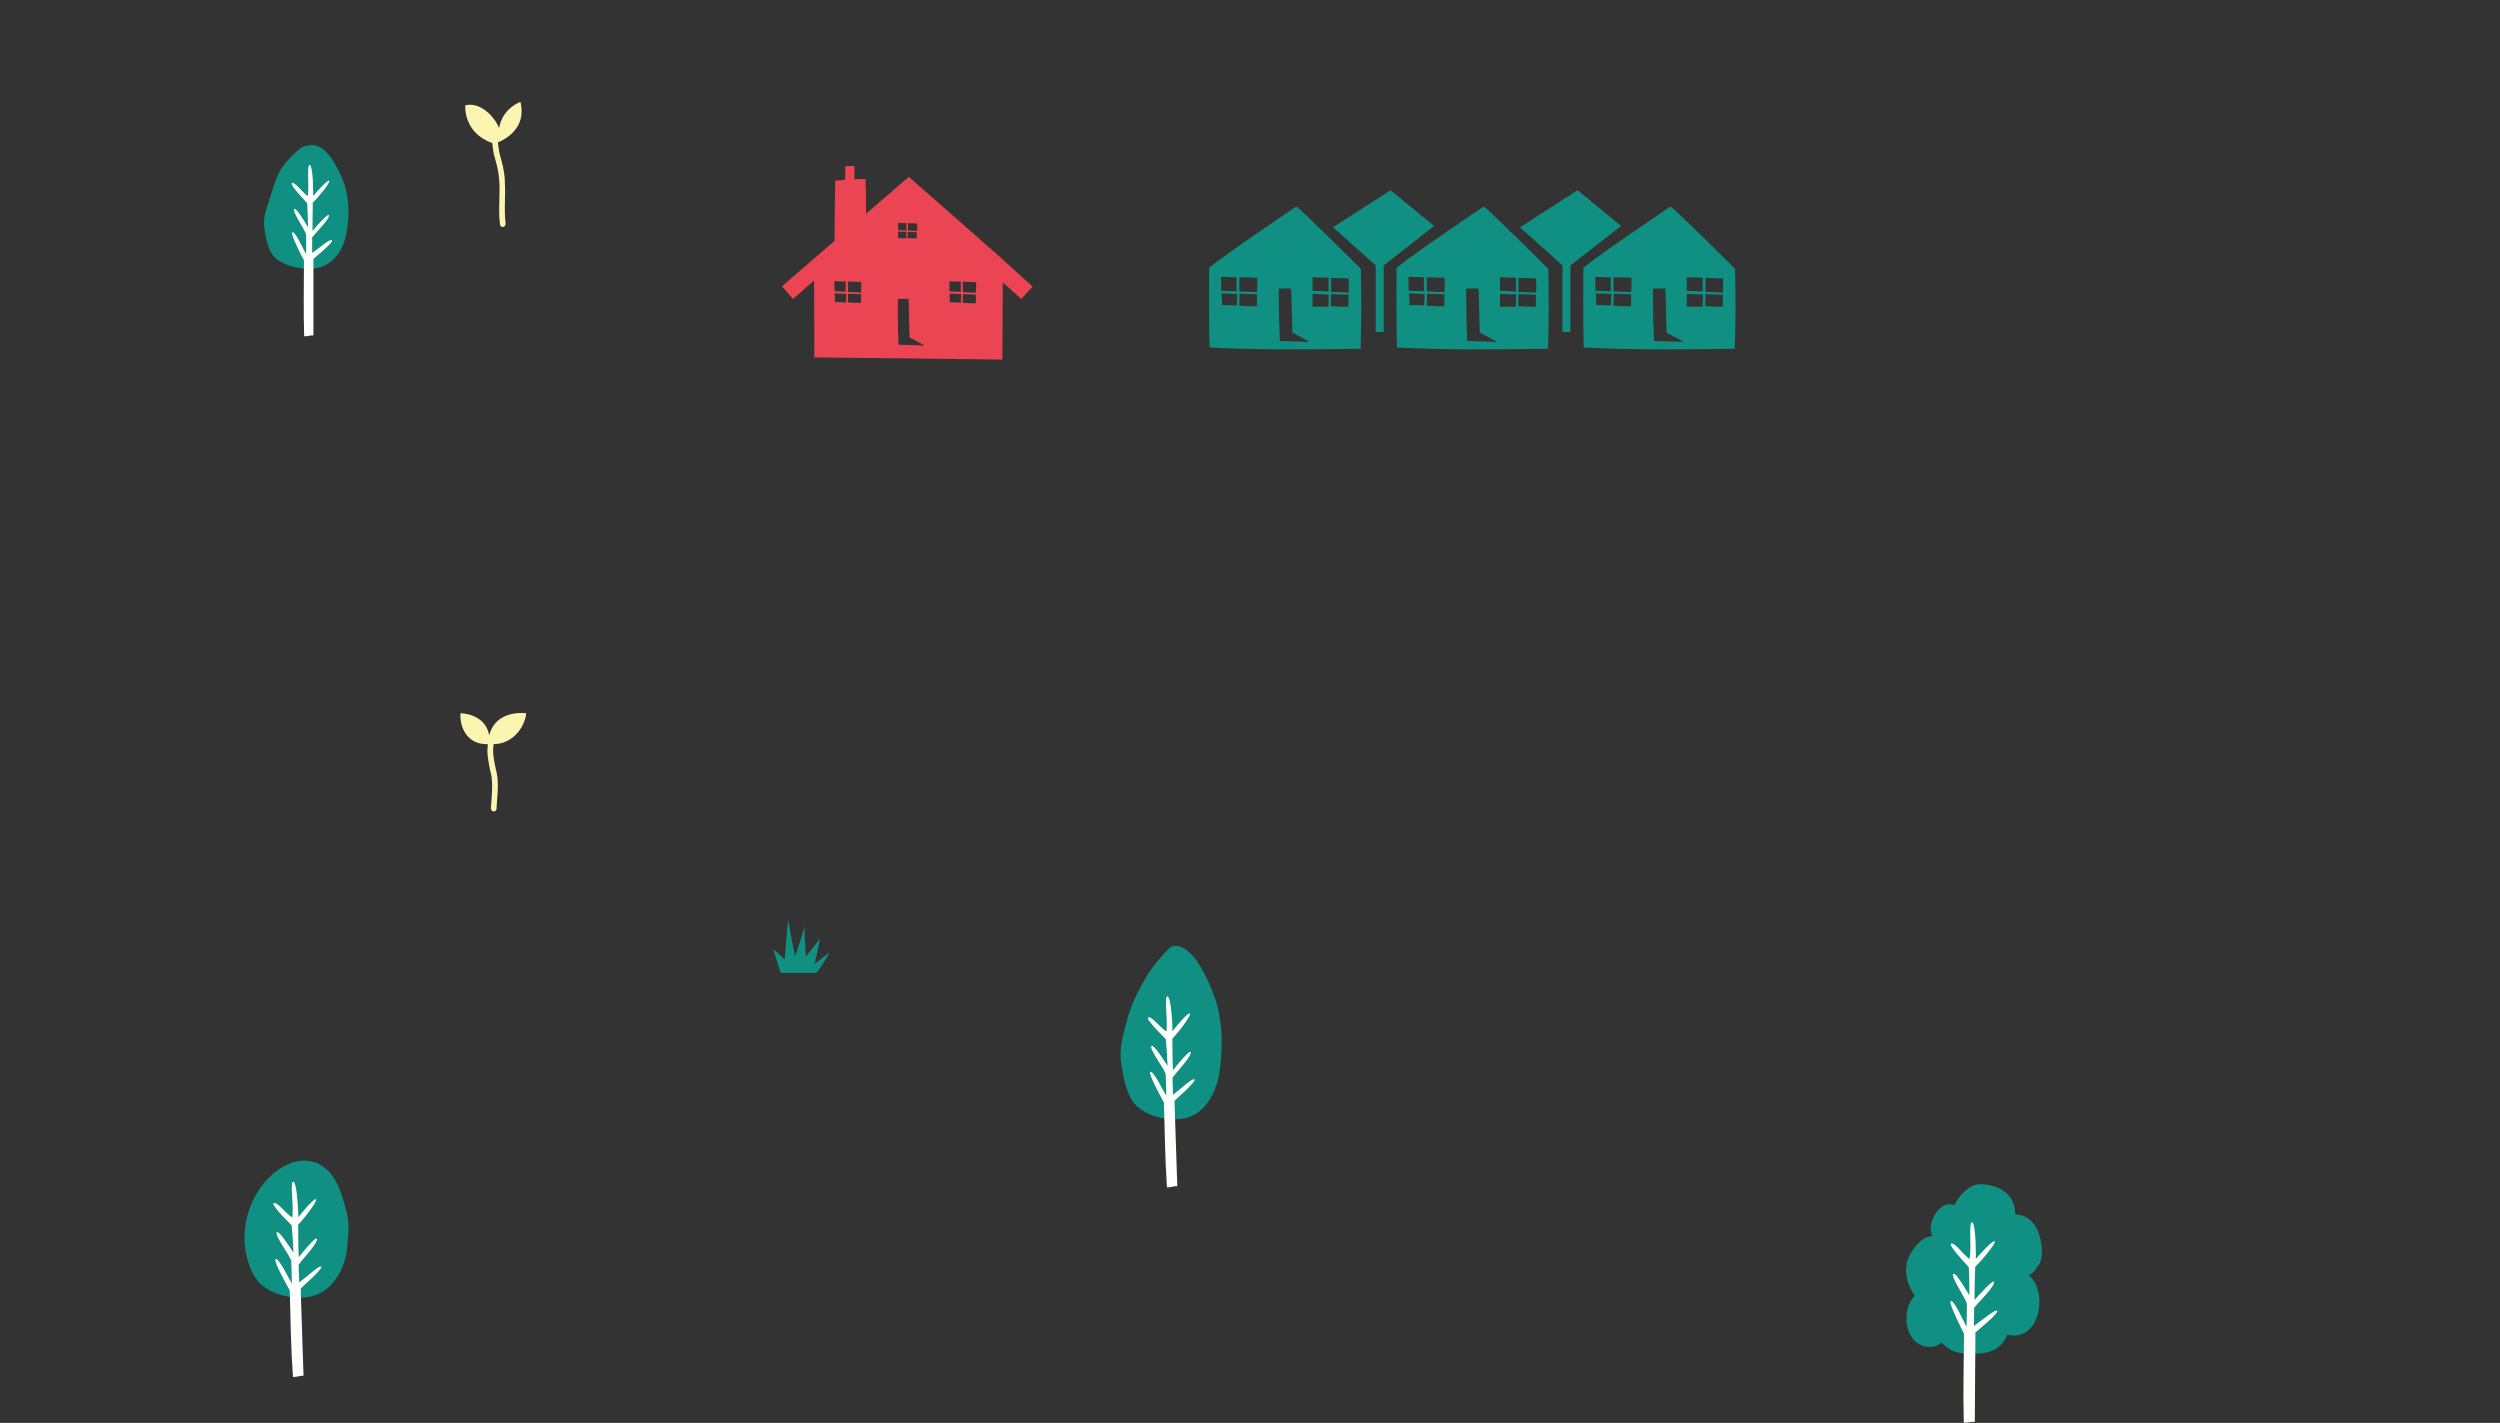 <?xml version="1.0" encoding="utf-8"?>
<!-- Generator: Adobe Illustrator 19.1.0, SVG Export Plug-In . SVG Version: 6.00 Build 0)  -->
<svg version="1.1" xmlns="http://www.w3.org/2000/svg" xmlns:xlink="http://www.w3.org/1999/xlink" x="0px" y="0px"
	 viewBox="0 0 1160.5 660.5" style="enable-background:new 0 0 1160.5 660.5;" xml:space="preserve">
<rect x="0" y="0" width="1160.5" height="660.5" fill="#333333" stroke="none"/>
<style type="text/css">
	.st0{fill:#86B0B6;}
	.st1{fill:#C2CA9B;}
	.st2{fill:#B9D9DE;}
	.st3{fill:#7DC3BD;}
	.st4{fill:#80AAC6;}
	.st5{fill:#F5F5E9;}
	.st6{fill:#6194AF;}
	.st7{opacity:0.8;fill:#9AD6CE;}
	.st8{fill:#527186;}
	.st9{fill:#97B84B;}
	.st10{fill:#6A979B;}
	.st11{fill:#D5DC6F;}
	.st12{fill:#D9253B;}
	.st13{fill:#46747F;}
	.st14{fill:#FFFFFF;}
	.st15{opacity:0.47;fill:#86B0B6;}
	.st16{opacity:0.6;}
	.st17{fill:#FCEF7D;}
	.st18{fill:#2B585E;}
	.st19{fill:#FCF6B7;}
	.st20{fill:#FDD92A;}
	.st21{fill:#CFECEF;}
	.st22{fill:#B2B84D;}
	.st23{fill:#A1B46C;}
	.st24{fill:#8C674E;}
	.st25{fill:#B18B70;}
	.st26{fill:#A07B62;}
	.st27{fill:#808E4B;}
	.st28{fill:#C98836;}
	.st29{fill:#A87C5E;}
	.st30{fill:none;stroke:#A1B46C;stroke-width:2.232;stroke-miterlimit:10;}
	.st31{fill:#748D3B;}
	.st32{fill:#DC7826;}
	.st33{fill:#61482F;}
	.st34{fill:#4E5152;}
	.st35{fill:#005255;}
	.st36{fill:#EE8923;}
	.st37{fill:#2B3E5D;}
	.st38{fill:#3E6060;}
	.st39{fill:#B7A56A;}
	.st40{fill:#EE4524;}
	.st41{fill:#E3D395;}
	.st42{fill:#566730;}
	.st43{fill:#48482C;}
	.st44{fill:#544137;}
	.st45{fill:#DD8527;}
	.st46{fill:#B76C29;}
	.st47{fill:#FED7B8;}
	.st48{fill:#F9CD16;}
	.st49{fill:#4A342A;}
	.st50{fill:#C7B783;}
	.st51{fill:#D59F76;}
	.st52{fill:#109082;}
	.st53{fill:#FFFFFC;}
	.st54{fill:#FCF5B2;}
	.st55{fill:#EB4453;}
	.st56{fill:none;stroke:#D5DC6F;stroke-miterlimit:10;}
	.st57{fill:#A6A137;}
	.st58{fill:#77695C;}
	.st59{fill:#463423;}
	.st60{fill:#3E4760;}
	.st61{fill:#7F794B;}
	.st62{fill:#C13927;}
	.st63{fill:#1B202D;}
	.st64{fill:#9B2C23;}
	.st65{fill:#CFCECE;}
	.st66{opacity:0.4;fill:#BAD767;}
	.st67{fill:#BAD767;}
	.st68{fill:none;stroke:#BAD767;stroke-miterlimit:10;}
	.st69{fill:#B13433;}
	.st70{fill:#E9F5F2;}
	.st71{fill:#40A79F;}
	.st72{opacity:0.12;fill:#40A79F;}
	.st73{fill:#EF5551;}
	.st74{fill:#F9D748;}
	.st75{fill:#A4AD59;}
	.st76{fill:#E45C25;}
	.st77{fill:#533F2A;}
	.st78{clip-path:url(#SVGID_14_);}
	.st79{clip-path:url(#SVGID_16_);}
	.st80{fill:none;stroke:#D5DC6F;stroke-width:1.872;stroke-miterlimit:10;}
	.st81{fill:#F37882;}
	.st82{fill:#98A169;}
	.st83{clip-path:url(#SVGID_18_);}
	.st84{fill:none;stroke:#2B3E5D;stroke-width:4.536;stroke-miterlimit:10;}
	.st85{fill:#010101;}
	.st86{fill:#EFBC9A;}
	.st87{fill:#969357;}
	.st88{fill:#2D3549;}
	.st89{fill:#FDCFAA;}
	.st90{fill:#B6B36B;}
	.st91{fill:#F69321;}
	.st92{fill:#7A7630;}
	.st93{fill:#F26A26;}
	.st94{fill:#AF7F45;}
	.st95{fill:#524F22;}
	.st96{fill:#374568;}
	.st97{fill:#6E4D3F;}
	.st98{fill:#CE2B27;}
	.st99{fill:#90C0E7;}
	.st100{fill:#5F492B;}
	.st101{fill:none;stroke:#2B585E;stroke-width:2.232;stroke-miterlimit:10;}
	.st102{fill:none;}
	.st103{fill:#4DB6AC;}
	.st104{fill:#325061;}
	.st105{fill:#A4C9B9;}
	.st106{opacity:7.000000e-02;}
	.st107{fill:#938358;}
	.st108{fill:#496F8F;}
	.st109{fill:#6A8EB4;}
	.st110{fill:#609296;}
	.st111{fill:#FCB662;}
	.st112{fill:#E96E41;}
	.st113{fill:#C2BCBC;}
	.st114{fill:#6B6B6A;}
	.st115{fill:#E8E8E7;}
	.st116{fill:#AAA9A0;}
	.st117{fill:#8C9191;}
	.st118{fill:#9E9E97;}
	.st119{fill:none;stroke:#9E9E97;stroke-width:2.232;stroke-miterlimit:10;}
	.st120{fill:#F3F2F1;}
	.st121{fill:#F58120;}
	.st122{fill:#EE3826;}
	.st123{fill:none;stroke:#AAA9A0;stroke-width:2;stroke-miterlimit:10;}
	.st124{opacity:0.47;}
	.st125{fill:none;stroke:#86B0B6;stroke-width:2;stroke-miterlimit:10;}
	.st126{fill:none;stroke:#C6C479;stroke-width:3;stroke-miterlimit:10;}
	.st127{fill:#C4926E;}
	.st128{fill:#D1A079;}
	.st129{fill:#4E1719;}
	.st130{fill:#E5E3E3;}
	.st131{fill:#F1D3B6;}
	.st132{clip-path:url(#SVGID_19_);}
	.st133{fill:#7D2027;}
	.st134{fill:#8F313D;}
	.st135{fill:#E4534E;}
	.st136{fill:#E7E2EC;}
	.st137{fill:#EDEDED;}
	.st138{fill:#E65425;}
	.st139{fill:#968453;}
	.st140{fill:#4B9590;}
	.st141{fill:#4DB4AF;}
	.st142{fill:#C4B37D;}
	.st143{fill:#E9DAA6;}
	.st144{fill:#EF9233;}
	.st145{fill:#C14942;}
	.st146{clip-path:url(#SVGID_21_);}
	.st147{fill:#AF7430;}
	.st148{fill:#717070;}
	.st149{fill:none;stroke:#717070;stroke-width:4.536;stroke-miterlimit:10;}
	.st150{fill:#F8B232;}
	.st151{clip-path:url(#SVGID_23_);}
	.st152{clip-path:url(#SVGID_25_);}
	.st153{opacity:0.8;fill:#BAD767;}
	.st154{fill:#272F42;}
	.st155{fill:#FFE2BB;}
	.st156{fill:#385F80;}
	.st157{fill:#3B648D;}
	.st158{fill:#412A17;}
	.st159{fill:#D3D3D3;}
	.st160{fill:#B0ACB2;}
	.st161{fill:#C0A83F;}
	.st162{fill:#675246;}
	.st163{fill:#E5D7CF;}
	.st164{fill:#E98028;}
	.st165{fill:#E75F24;}
	.st166{fill:#C14E27;}
	.st167{fill:#D85B27;}
	.st168{fill:#EB2427;}
	.st169{fill:#F5B11B;}
	.st170{fill:#F0CEA9;}
	.st171{fill:#3D9A90;}
	.st172{fill:#28424A;}
	.st173{fill:#EE4A23;}
	.st174{fill:#73C7E5;}
	.st175{fill:#499DC6;}
	.st176{fill:#3C8EAE;}
	.st177{fill:#F6D419;}
	.st178{fill:#5AADD0;}
	.st179{fill:#48587C;}
	.st180{fill:#353D52;}
	.st181{fill:#ABA1BC;}
	.st182{fill:#8677A3;}
	.st183{fill:#4F5974;}
	.st184{fill:#F6A4BE;}
	.st185{fill:#BD9056;}
	.st186{fill:#F27BA3;}
	.st187{fill:#B8ADC8;}
	.st188{fill:#9582B4;}
	.st189{fill:#49789E;}
	.st190{fill:#EC6A61;}
	.st191{fill:#912F33;}
	.st192{fill:#5C462C;}
	.st193{fill:#A43F3A;}
	.st194{fill:#725A38;}
	.st195{fill:#EDF7F4;}
	.st196{fill:#D0E5DE;}
	.st197{fill:#F57E2D;}
	.st198{fill:#FFE7C7;}
	.st199{fill:#54371D;}
	.st200{fill:#EE6A23;}
	.st201{fill:#846A58;}
	.st202{fill:#A5836B;}
	.st203{clip-path:url(#SVGID_27_);}
	.st204{clip-path:url(#SVGID_29_);}
	.st205{fill:#272D40;}
	.st206{fill:#3FB875;}
	.st207{fill:#C6E0D6;}
	.st208{fill:#D8AD86;}
	.st209{fill:#ABABAB;}
	.st210{fill:#8E8D8D;}
	.st211{fill:#4E646F;}
	.st212{fill:#163556;}
	.st213{fill:#C4E7EA;}
	.st214{fill:#CE948A;}
	.st215{fill:#E9DD76;}
	.st216{fill:#56443A;}
	.st217{fill:#9B6B6B;}
	.st218{fill:#A0C7B6;}
	.st219{fill:#78CCD5;}
	.st220{opacity:0.9;}
	.st221{fill:#CE6D4F;}
	.st222{fill:#EFE1D6;}
	.st223{fill:#2A4730;}
	.st224{fill:#CED8D6;}
	.st225{fill:#D34E8E;}
	.st226{fill:#436548;}
	.st227{fill:#335339;}
	.st228{fill:#C3906A;}
	.st229{fill:#E6DF7C;}
	.st230{fill:#C9BC2E;}
	.st231{fill:#F9A165;}
	.st232{fill:#938B62;}
	.st233{fill:#D84E6C;}
	.st234{fill:#994855;}
	.st235{fill:#8FBFC7;}
	.st236{fill:#946A52;}
	.st237{fill:#89281D;}
	.st238{fill:#4E3D53;}
	.st239{fill:#5A7F82;}
	.st240{fill:#6D9758;}
	.st241{fill:#A08193;}
	.st242{fill:#BC8C3F;}
	.st243{fill:#B8762A;}
	.st244{fill:#E6E2F1;}
	.st245{fill:#BD7C2A;}
	.st246{fill:#BFB475;}
	.st247{fill:#FAAF42;}
	.st248{fill:#2B5155;}
	.st249{fill:#A75525;}
	.st250{fill:#7DA077;}
	.st251{opacity:0.4;}
	.st252{fill:#B0E0E6;}
	.st253{fill:#6C523A;}
	.st254{fill:#65CAD9;}
	.st255{opacity:0.2;}
	.st256{fill:#DFF2F7;}
	.st257{opacity:0.5;}
	.st258{clip-path:url(#SVGID_30_);fill:#9CC1C4;}
	.st259{clip-path:url(#SVGID_30_);fill:#9DC2C4;}
	.st260{clip-path:url(#SVGID_30_);fill:#9EC3C6;}
	.st261{clip-path:url(#SVGID_30_);fill:#9FC4C7;}
	.st262{clip-path:url(#SVGID_30_);fill:#A0C5C9;}
	.st263{clip-path:url(#SVGID_30_);fill:#A1C7CA;}
	.st264{clip-path:url(#SVGID_30_);fill:#A2C8CC;}
	.st265{clip-path:url(#SVGID_30_);fill:#A4C9CD;}
	.st266{clip-path:url(#SVGID_30_);fill:#A6CACF;}
	.st267{clip-path:url(#SVGID_30_);fill:#A7CCD0;}
	.st268{clip-path:url(#SVGID_30_);fill:#A7CDD2;}
	.st269{clip-path:url(#SVGID_30_);fill:#A8CDD3;}
	.st270{clip-path:url(#SVGID_30_);fill:#A9CED4;}
	.st271{clip-path:url(#SVGID_30_);fill:#ABD0D6;}
	.st272{clip-path:url(#SVGID_30_);fill:#ACD1D7;}
	.st273{clip-path:url(#SVGID_30_);fill:#ACD2D8;}
	.st274{clip-path:url(#SVGID_30_);fill:#ADD3D9;}
	.st275{clip-path:url(#SVGID_30_);fill:#AED5DB;}
	.st276{clip-path:url(#SVGID_30_);fill:#AFD6DC;}
	.st277{clip-path:url(#SVGID_30_);fill:#B0D7DD;}
	.st278{clip-path:url(#SVGID_30_);fill:#B2D8DE;}
	.st279{clip-path:url(#SVGID_30_);fill:#B2D8DF;}
	.st280{clip-path:url(#SVGID_30_);fill:#B3D9E1;}
	.st281{clip-path:url(#SVGID_30_);fill:#B3DAE2;}
	.st282{clip-path:url(#SVGID_30_);fill:#B4DBE3;}
	.st283{clip-path:url(#SVGID_30_);fill:#B5DCE4;}
	.st284{opacity:0.3;}
	.st285{fill:#91C9D0;}
	.st286{fill:#604932;}
	.st287{fill:#9E332C;}
	.st288{fill:#395556;}
	.st289{opacity:0.4;fill:#FFFFFF;stroke:#9F9F9F;stroke-miterlimit:10;}
	.st290{fill:#445457;}
	.st291{fill:#B98A67;}
	.st292{fill:#F05349;}
	.st293{opacity:0.8;}
	.st294{fill:#6B2E3C;}
	.st295{fill:#273A2F;}
	.st296{fill:#F26432;}
	.st297{fill:#A33E3E;}
	.st298{fill:#403422;}
	.st299{fill:#EABB77;}
	.st300{fill:#DBCEBA;}
	.st301{fill:#897D4F;}
	.st302{fill:#4D8FA6;}
	.st303{fill:#03B09E;}
	.st304{fill:#BCA66C;}
	.st305{fill:#5B412A;}
	.st306{fill:#733342;}
	.st307{fill:#612836;}
	.st308{fill:#F9AC4A;}
	.st309{fill:#815C3F;}
	.st310{fill:#A37C59;}
	.st311{fill:#836DA6;}
	.st312{fill:#A89BBA;}
	.st313{fill:#FAA31B;}
	.st314{fill:#F37047;}
	.st315{fill:#F4AD60;}
	.st316{fill:#B34D4C;}
	.st317{fill:#43779E;}
	.st318{clip-path:url(#SVGID_32_);}
	.st319{clip-path:url(#SVGID_34_);}
	.st320{clip-path:url(#SVGID_35_);fill:#9CC1C4;}
	.st321{clip-path:url(#SVGID_35_);fill:#9DC2C4;}
	.st322{clip-path:url(#SVGID_35_);fill:#9EC3C6;}
	.st323{clip-path:url(#SVGID_35_);fill:#9FC4C7;}
	.st324{clip-path:url(#SVGID_35_);fill:#A0C5C9;}
	.st325{clip-path:url(#SVGID_35_);fill:#A1C7CA;}
	.st326{clip-path:url(#SVGID_35_);fill:#A2C8CC;}
	.st327{clip-path:url(#SVGID_35_);fill:#A4C9CD;}
	.st328{clip-path:url(#SVGID_35_);fill:#A6CACF;}
	.st329{clip-path:url(#SVGID_35_);fill:#A7CCD0;}
	.st330{clip-path:url(#SVGID_35_);fill:#A7CDD2;}
	.st331{clip-path:url(#SVGID_35_);fill:#A8CDD3;}
	.st332{clip-path:url(#SVGID_35_);fill:#A9CED4;}
	.st333{clip-path:url(#SVGID_35_);fill:#ABD0D6;}
	.st334{clip-path:url(#SVGID_35_);fill:#ACD1D7;}
	.st335{clip-path:url(#SVGID_35_);fill:#ACD2D8;}
	.st336{clip-path:url(#SVGID_35_);fill:#ADD3D9;}
	.st337{clip-path:url(#SVGID_35_);fill:#AED5DB;}
	.st338{clip-path:url(#SVGID_35_);fill:#AFD6DC;}
	.st339{clip-path:url(#SVGID_35_);fill:#B0D7DD;}
	.st340{clip-path:url(#SVGID_35_);fill:#B2D8DE;}
	.st341{clip-path:url(#SVGID_35_);fill:#B2D8DF;}
	.st342{clip-path:url(#SVGID_35_);fill:#B3D9E1;}
	.st343{clip-path:url(#SVGID_35_);fill:#B3DAE2;}
	.st344{clip-path:url(#SVGID_35_);fill:#B4DBE3;}
	.st345{clip-path:url(#SVGID_35_);fill:#B5DCE4;}
	.st346{clip-path:url(#SVGID_36_);}
	.st347{clip-path:url(#SVGID_37_);}
	.st348{clip-path:url(#SVGID_38_);}
	.st349{clip-path:url(#SVGID_40_);}
	.st350{clip-path:url(#SVGID_42_);}
	.st351{clip-path:url(#SVGID_44_);}
	.st352{clip-path:url(#SVGID_45_);}
	.st353{fill:#223742;}
	.st354{fill:#42687C;}
	.st355{clip-path:url(#SVGID_47_);}
	.st356{clip-path:url(#SVGID_49_);}
	.st357{fill:#F5905A;}
	.st358{fill:#6D6966;}
	.st359{clip-path:url(#SVGID_50_);}
	.st360{clip-path:url(#SVGID_52_);}
	.st361{clip-path:url(#SVGID_54_);}
	.st362{clip-path:url(#SVGID_55_);}
	.st363{clip-path:url(#SVGID_57_);}
	.st364{clip-path:url(#SVGID_59_);}
	.st365{clip-path:url(#SVGID_61_);}
	.st366{clip-path:url(#SVGID_63_);}
	.st367{clip-path:url(#SVGID_65_);}
	.st368{clip-path:url(#SVGID_66_);fill:#9CC1C4;}
	.st369{clip-path:url(#SVGID_66_);fill:#9DC2C4;}
	.st370{clip-path:url(#SVGID_66_);fill:#9EC3C6;}
	.st371{clip-path:url(#SVGID_66_);fill:#9FC4C7;}
	.st372{clip-path:url(#SVGID_66_);fill:#A0C5C9;}
	.st373{clip-path:url(#SVGID_66_);fill:#A1C7CA;}
	.st374{clip-path:url(#SVGID_66_);fill:#A2C8CC;}
	.st375{clip-path:url(#SVGID_66_);fill:#A4C9CD;}
	.st376{clip-path:url(#SVGID_66_);fill:#A6CACF;}
	.st377{clip-path:url(#SVGID_66_);fill:#A7CCD0;}
	.st378{clip-path:url(#SVGID_66_);fill:#A7CDD2;}
	.st379{clip-path:url(#SVGID_66_);fill:#A8CDD3;}
	.st380{clip-path:url(#SVGID_66_);fill:#A9CED4;}
	.st381{clip-path:url(#SVGID_66_);fill:#ABD0D6;}
	.st382{clip-path:url(#SVGID_66_);fill:#ACD1D7;}
	.st383{clip-path:url(#SVGID_66_);fill:#ACD2D8;}
	.st384{clip-path:url(#SVGID_66_);fill:#ADD3D9;}
	.st385{clip-path:url(#SVGID_66_);fill:#AED5DB;}
	.st386{clip-path:url(#SVGID_66_);fill:#AFD6DC;}
	.st387{clip-path:url(#SVGID_66_);fill:#B0D7DD;}
	.st388{clip-path:url(#SVGID_66_);fill:#B2D8DE;}
	.st389{clip-path:url(#SVGID_66_);fill:#B2D8DF;}
	.st390{clip-path:url(#SVGID_66_);fill:#B3D9E1;}
	.st391{clip-path:url(#SVGID_66_);fill:#B3DAE2;}
	.st392{clip-path:url(#SVGID_66_);fill:#B4DBE3;}
	.st393{clip-path:url(#SVGID_66_);fill:#B5DCE4;}
	.st394{clip-path:url(#SVGID_67_);}
	.st395{clip-path:url(#SVGID_68_);}
	.st396{clip-path:url(#SVGID_70_);}
	.st397{clip-path:url(#SVGID_72_);}
	.st398{opacity:0.59;}
	.st399{fill:#47747E;}
	.st400{fill:#315A60;}
	.st401{fill:#4AC4D5;}
	.st402{fill:#1572BA;}
	.st403{clip-path:url(#SVGID_74_);fill:#F47834;}
	.st404{clip-path:url(#SVGID_74_);fill:#FFFFFF;}
	.st405{fill:#689799;}
	.st406{fill:#981D31;}
	.st407{fill:none;stroke:#981D31;stroke-width:4.536;stroke-miterlimit:10;}
	.st408{fill:#0C5B51;}
	.st409{clip-path:url(#SVGID_78_);fill:#F47834;}
	.st410{clip-path:url(#SVGID_78_);fill:#FFFFFF;}
</style>
<g id="Main-BG">
</g>
<g id="WIngs">
</g>
<g id="Background">
	<path class="st52" d="M907.3,559.5c-7-3.1-13.3,8.8-10.3,14.3c-5.6,0.1-10.8,7.8-11.8,12.2c-1.9,8.7,3.7,15.5,3.7,15.5
		c-5,4.6-5.4,15.3-0.3,20.7c3.6,3.7,9.6,4,12.6,1c4.4,4.5,7.6,5.1,14.1,5.2c7.5,0.1,13.6-1.5,16.5-8.9c14.7,4.1,19.5-19.5,9.9-27.7
		c2.4-0.5,4.1-3.9,5.3-5.8c2.1-3.6,1.1-22-11.6-22.3c0,0,1.4-13-15.8-14c-5-0.3-10.6,5.4-12.2,9.6L907.3,559.5z"/>
	<path class="st52" d="M542.9,440c-3.2,3.2-7.9,8.6-10.3,12.6c-4,6.8-7.6,13.7-9.5,21.1c-1.9,7.3-3.8,13.2-2.5,20.7
		c0.9,5.7,2.2,13.6,6.3,18.2c5.1,5.8,17.3,8.8,25.4,5.8c8.3-3,12.6-13,13.7-19.9c1.8-11.4,1.7-25.5-2.4-36.2
		c-2.2-5.9-10-25.7-19.7-22.9L542.9,440z"/>
	<path class="st52" d="M139.6,68.7c-2.6,2.2-6,5.4-7.9,8c-3.5,4.8-4.5,9.6-6.3,14.9c-1.7,5.2-3.5,9.3-2.6,14.7
		c0.6,4.1,1.4,9.7,4.7,13.1c4.1,4.2,14.1,6.6,21,4.7c7-2,10.8-9,11.9-13.9c1.8-8.1,2.1-18.1-1-25.9c-1.7-4.3-7.6-18.5-15.8-16.8
		l-2.6,0.5C140.9,68.1,139.8,68.6,139.6,68.7z"/>
	<path class="st53" d="M544.5,508.2c-0.1-3.1-0.2-8-0.2-8c2.4-3.2,9.5-10.5,8.3-11.9c-0.6-0.7-6.3,6.1-8.1,8.5
		c-0.2-2.5-0.3-12.5-0.3-14.7c2.5-2.4,9.1-11,8.1-11.6c-0.8-0.7-6.5,6.1-8,8.2c0,0-0.4-16.4-2.5-16.2c-1.4,1,0.3,9.8-0.3,16.3
		c-2.5-1.2-7.1-7.6-8.6-6.4c-0.9,1,8.3,10,8.3,10c0.3,2.8,0.6,8.8,0.8,12.4c-1.2-1.7-6.2-10-7.5-9.3c-1.3,1.3,6.4,11.2,6.6,13.2
		c0.2,3.3,0.1,5.1,0.3,10c-1.4-2.2-6.1-12.1-7.5-11.1c-1,0.9,6.4,14.2,6.4,14.2c0.4,14,0.5,26,1.4,39.4c2.9-0.1,1.9-0.5,4.8-0.6
		c-0.6-19.2-1.3-39.6-1.3-39.6c1.4-1.4,10.1-8.9,9.3-9.9C553.7,500.1,548.2,505.4,544.5,508.2z"/>
	<path class="st53" d="M916.3,615.5c0-3.3,0.1-8.4,0.1-8.4c2.6-3.3,10.3-10.6,9.1-12.2c-0.5-0.7-6.8,6.1-8.9,8.5
		c-0.1-2.6,0.2-13.1,0.3-15.4c2.7-2.4,10-11.2,9-11.8c-0.8-0.7-7,6.1-8.7,8.2c0,0,0.2-17.2-1.9-17c-1.5,1,0,10.3-1,17
		c-2.6-1.4-7.1-8.3-8.7-7c-1,1,8.3,10.8,8.3,10.8c0.2,2.9,0.3,9.3,0.3,13.1c-1.2-1.8-6.1-10.7-7.5-10c-1.4,1.3,6.3,12,6.3,14.1
		c0.1,3.5-0.1,5.3-0.1,10.5c-1.4-2.4-5.9-12.9-7.4-11.9c-1.1,0.9,6.2,15.1,6.2,15.1c-0.1,14.7-0.5,27.2-0.1,41.3
		c3.1,0,2-0.4,5.1-0.4c0.1-20.1,0.3-41.5,0.3-41.5c1.6-1.4,10.9-8.9,10.1-10C926.2,607.5,920.3,612.8,916.3,615.5z"/>
	<path class="st53" d="M144.9,117.4c0-2.8,0-7.2,0-7.2c2.2-2.8,8.7-9.1,7.7-10.4c-0.5-0.6-5.8,5.2-7.5,7.4
		c-0.1-2.2,0.1-11.2,0.1-13.2c2.3-2,8.5-9.6,7.6-10.1c-0.7-0.6-5.9,5.2-7.4,7.1c0,0,0.1-14.7-1.8-14.5c-1.2,0.9,0,8.8-0.7,14.5
		c-2.2-1.2-6.1-7-7.5-5.9c-0.8,0.8,7.2,9.2,7.2,9.2c0.2,2.5,0.3,7.9,0.4,11.2c-1-1.6-5.3-9.1-6.4-8.5c-1.2,1.2,5.4,10.2,5.5,12
		c0.1,3,0,4.5,0,9c-1.2-2-5.1-11-6.4-10.1c-1,0.8,5.3,12.9,5.4,12.9c0,12.5-0.3,23.2,0.1,35.3c2.6,0,1.7-0.4,4.3-0.4
		c0-17.1,0-35.5,0-35.5c1.3-1.2,9.3-7.7,8.6-8.6C153.4,110.5,148.3,115.1,144.9,117.4z"/>
	<path class="st52" d="M113.5,576c0.2,6,2.3,14.2,6.6,19.1c5.4,6.1,18.1,9.2,26.6,6c8.7-3.2,13.6-13.5,14.3-20.9
		c1.3-13.1,1.3-13.1-2.1-24.6C148.9,521.7,112.5,544.4,113.5,576z"/>
	<path class="st53" d="M138.9,595.3c-0.1-3.2-0.3-8.2-0.3-8.2c2.4-3.3,9.6-10.7,8.4-12.2c-0.6-0.7-6.4,6.2-8.3,8.7
		c-0.2-2.5-0.3-12.7-0.3-15.1c2.5-2.4,9.3-11.3,8.3-11.8c-0.8-0.7-6.6,6.2-8.2,8.3c0,0-0.4-16.7-2.5-16.5c-1.4,1,0.4,10-0.3,16.6
		c-2.6-1.2-7.2-7.8-8.8-6.5c-0.9,1,8.5,10.2,8.5,10.2c0.3,2.9,0.7,9,0.8,12.7c-1.2-1.8-6.4-10.2-7.7-9.5c-1.3,1.4,6.6,11.4,6.7,13.5
		c0.2,3.4,0.1,5.2,0.3,10.3c-1.5-2.3-6.2-12.3-7.6-11.3c-1.1,1,6.6,14.5,6.6,14.5c0.4,14.3,0.5,26.5,1.5,40.2c3-0.1,2-0.5,4.9-0.6
		c-0.6-19.6-1.4-40.5-1.3-40.5c1.5-1.5,10.3-9.1,9.5-10.1C148.3,587.1,142.7,592.5,138.9,595.3z"/>
	<path class="st54" d="M241.6,47.3c0,0-8.3,2.8-9.9,12.1c-2.8-6.4-9.4-12.1-15.7-10.5c0,0-1.2,12.6,12.5,17.5
		c0.1,0.7,0.2,1.5,0.3,2.3c0.2,1.3,0.3,2.6,0.7,3.8c1,3.6,1.9,6.8,2.2,10.6c0.3,3.2,0.2,6.6,0.1,9.8c-0.1,3.7-0.2,7.6,0.3,11.3
		c0.1,0.7,0.7,1.2,1.4,1.2c0,0,0,0,0,0c0.7-0.1,1.2-0.8,1.2-1.5c-0.4-3.5-0.4-7.1-0.3-11c0.1-3.3,0.1-6.7-0.1-10.1
		c-0.3-4-1.3-7.4-2.3-11.1c-0.3-1-0.4-2.2-0.6-3.4c-0.1-0.7-0.2-1.5-0.3-2.2C235.1,64.5,244.5,59.1,241.6,47.3z"/>
	<path class="st54" d="M244.3,331.1c0,0-14.1-2.1-17.2,10.3c-1.8-10.3-13.3-10.3-13.3-10.3c-0.5,2.7,0.7,13.6,11.1,14.3l1.6,0.1
		c-0.7,4,0.3,8.6,1.1,12.4l0.3,1.1c0.8,3.8,0.6,7.6,0.3,11.6c-0.1,1.5-0.2,3.1-0.3,4.7c0,0.7,0.6,1.4,1.3,1.4c0,0,0,0,0,0
		c0.7,0,1.3-0.6,1.3-1.3c0-1.5,0.2-3.1,0.3-4.6c0.3-4,0.6-8.2-0.3-12.4l-0.3-1.2c-0.8-3.7-1.8-8.2-1-11.8
		C237.2,345.5,243.4,338.5,244.3,331.1z"/>
	<path class="st52" d="M362.4,451.6c-1.7-5.4-2.7-8.1-3.4-11c1.8,1.4,3.3,3.1,5.3,4.8c0.4-5.5,0.9-12.6,1.6-18.5
		c0.9,5.4,1.7,10.2,3.2,17c1.8-5.1,2.9-8.6,4.4-13.8c-0.1,4.8,0.3,9.5,0.6,13.9c2-2.6,4.6-5.6,6.5-8.4c-0.8,5.2-1.6,8.1-2.5,11.9
		c2.2-1.6,4.5-3.7,6.9-5.3c-1.7,3.5-3.2,5.6-6,9.4H362.4z"/>
	<path class="st55" d="M465.7,120.7l0-0.1l-43.8-38.5L402,99.2c0.1-5.3,0-10.4-0.2-16.1c-2.1,0-3.7,0-5.2,0.1c0.1-2.2,0.1-4.1,0-6.2
		c-2.1,0-2.9,0.1-4.2,0.2c0,2.5-0.1,4.5-0.1,6.3c-1.5,0.1-2.9,0.3-4.6,0.4c-0.2,11-0.3,19.6-0.3,27.9L363,132.9l5.1,5.9l9.8-8.6
		l0.1,35.7l87.3,1l0.2-35.8l8.6,7.7l5.2-5.8L465.7,120.7z M425.7,103.7c0.1,1.3,0.1,2.2,0,3.5c-1.2,0-4.2-0.2-4.2-0.2
		c0-0.5,0-3.2,0-3.4C423.3,103.7,425,103.7,425.7,103.7z M421.4,107.6c0.1,0,3,0.2,4.2,0.2c0,0.8,0,2-0.1,2.9
		c-1.4,0-2.9-0.1-4.3-0.2C421.4,110.1,421.4,107.6,421.4,107.6z M416.9,103.5c0.6,0,2.2,0.1,3.9,0.1c0,0.3,0,2.9,0,3.4
		c-0.6-0.1-3.1-0.1-3.9-0.2L416.9,103.5z M416.9,107.5c0.7,0.1,3.3,0.1,3.9,0.1c0,0.3-0.1,2.6-0.1,3c-1.3-0.1-2.7,0-3.8,0
		L416.9,107.5z M387.3,130.5c0.9,0,3,0.1,5.3,0.2c0,0.4,0,0.8,0,1c0,0.3,0,0.5,0,0.7c0,0.5,0,2.4,0,3c-0.8-0.1-4.2-0.1-5.2-0.2
		L387.3,130.5z M392.7,140.4c-1.8-0.1-3.5-0.2-5.1-0.2l-0.1-4c1,0.1,4.5,0.1,5.4,0.2C392.9,136.7,392.7,139.8,392.7,140.4z
		 M399.6,140.6c-2,0-4-0.1-6-0.2c0-0.5,0.1-4.1,0.1-4.1c0.1,0,4.2,0.2,6,0.3C399.7,137.7,399.7,139.4,399.6,140.6z M399.7,135.8
		c-1.7-0.1-5.8-0.3-6-0.3c0-0.7-0.1-2.6-0.1-3.1c0-0.2,0-0.4,0-0.7c0-0.4,0-0.7,0-1c2.6,0.1,5.2,0.2,6.2,0.2
		C399.8,132.6,399.8,134,399.7,135.8z M417.1,160c-0.3-7-0.4-12.1-0.3-21.2c1.8-0.1,3.2-0.1,5-0.1l0.4,17.9l7,3.8
		C425.9,160.2,421.6,160.2,417.1,160z M440.7,130.6c0.9,0,3,0.1,5.3,0.2c0,0.4,0,0.8,0,1c0,0.3,0,0.5,0,0.7c0,0.5,0,2.4,0,3
		c-0.8-0.1-4.2-0.1-5.2-0.2L440.7,130.6z M446,140.5c-1.8-0.1-3.5-0.2-5.1-0.2l-0.1-4c1,0.1,4.5,0.1,5.4,0.2
		C446.2,136.9,446.1,140,446,140.5z M452.9,140.8c-2,0-4-0.1-6-0.2c0-0.5,0.1-4.1,0.1-4.1c0.1,0,4.2,0.2,6,0.3
		C453,137.9,453,139.6,452.9,140.8z M453,135.9c-1.7-0.1-5.8-0.3-6-0.3c0-0.7-0.1-2.6-0.1-3.1c0-0.2,0-0.4,0-0.7c0-0.4,0-0.7,0-1
		c2.6,0.1,5.2,0.2,6.2,0.2C453.2,132.8,453.1,134.2,453,135.9z"/>
	<g>
		<polygon class="st52" points="665.7,104.9 645.5,88.3 618.8,105.5 638.6,123.2 638.6,154.1 642.3,154.1 642.3,123.2 		"/>
		<polygon class="st52" points="752.5,104.9 732.3,88.3 705.6,105.5 725.3,123.2 725.3,154.1 729,154.1 729,123.2 		"/>
		<path class="st52" d="M631.7,124.8c0,0-28.2-28.2-30-28.9c0,0-32.5,21.8-40.4,28.4c0,0-0.2,28.9,0.2,37
			c22.7,1.2,46.7,0.9,70.1,0.6C632,147.7,632,136.3,631.7,124.8z M609.3,128.7c1.2,0,4.3,0.2,7.4,0.2c0,0.5,0,5.6,0,6.4
			c-1.1-0.1-6-0.2-7.4-0.3V128.7z M566.8,128.5c1.2,0,4.1,0.1,7.2,0.2c0,0.5,0,1.1,0,1.4c0,0.4,0,0.7,0,1c0,0.7,0,3.2,0,4.1
			c-1.1-0.1-5.7-0.1-7.1-0.2L566.8,128.5z M574.1,141.8c-2.4-0.1-4.7-0.2-6.8-0.2l-0.2-5.4c1.4,0.1,6.1,0.2,7.2,0.3
			C574.3,136.9,574.1,141.1,574.1,141.8z M583.4,142.2c-2.7,0-5.4-0.1-8.1-0.3c0-0.7,0.1-5.5,0.1-5.6c0.1,0,5.7,0.3,8.1,0.3
			C583.5,138.2,583.5,140.5,583.4,142.2z M583.5,135.6c-2.3-0.1-7.9-0.3-8.1-0.3c0-0.9-0.1-3.5-0.1-4.2c0-0.3,0-0.6,0-1
			c0-0.5,0-1,0-1.4c3.6,0.1,7.1,0.2,8.3,0.2C583.7,131.4,583.7,133.2,583.5,135.6z M594.1,158.3c-0.3-8-0.5-13.9-0.5-24.3
			c2.1-0.1,3.7-0.1,5.8-0.1l0.5,20.5l8,4.3C604.2,158.5,599.3,158.5,594.1,158.3z M616.6,142.4c-2.4-0.1-5.2,0-7.3,0v-6
			c1.4,0.1,6.4,0.2,7.5,0.3C616.8,137.2,616.7,141.7,616.6,142.4z M625.9,142.4c-2.7,0-5.4-0.1-8.1-0.3c0-0.7,0.1-5.5,0.1-5.6
			c0.1,0,5.7,0.3,8.1,0.3C626,138.5,626,140.7,625.9,142.4z M626,135.8c-2.3-0.1-7.9-0.3-8.1-0.3c0-0.9,0-6.1,0-6.5
			c3.6,0.1,6.9,0.2,8.1,0.2C626.2,131.6,626.2,133.4,626,135.8z"/>
		<path class="st52" d="M718.7,124.8c0,0-28.2-28.2-30-28.9c0,0-32.5,21.8-40.4,28.4c0,0-0.2,28.9,0.2,37
			c22.7,1.2,46.7,0.9,70.1,0.6C719,147.7,719,136.3,718.7,124.8z M696.3,128.7c1.2,0,4.3,0.2,7.4,0.2c0,0.5,0,5.6,0,6.4
			c-1.1-0.1-6-0.2-7.4-0.3V128.7z M653.8,128.5c1.2,0,4.1,0.1,7.2,0.2c0,0.5,0,1.1,0,1.4c0,0.4,0,0.7,0,1c0,0.7,0,3.2,0,4.1
			c-1.1-0.1-5.7-0.1-7.1-0.2L653.8,128.5z M661.1,141.8c-2.4-0.1-4.7-0.2-6.8-0.2l-0.2-5.4c1.4,0.1,6.1,0.2,7.2,0.3
			C661.3,136.9,661.1,141.1,661.1,141.8z M670.4,142.2c-2.7,0-5.4-0.1-8.1-0.3c0-0.7,0.1-5.5,0.1-5.6c0.1,0,5.7,0.3,8.1,0.3
			C670.5,138.2,670.5,140.5,670.4,142.2z M670.5,135.6c-2.3-0.1-7.9-0.3-8.1-0.3c0-0.9-0.1-3.5-0.1-4.2c0-0.3,0-0.6,0-1
			c0-0.5,0-1,0-1.4c3.6,0.1,7.1,0.2,8.3,0.2C670.7,131.4,670.7,133.2,670.5,135.6z M681.1,158.3c-0.3-8-0.5-13.9-0.5-24.3
			c2.1-0.1,3.7-0.1,5.8-0.1l0.5,20.5l8,4.3C691.2,158.5,686.3,158.5,681.1,158.3z M703.6,142.4c-2.4-0.1-5.2,0-7.3,0v-6
			c1.4,0.1,6.4,0.2,7.5,0.3C703.8,137.2,703.7,141.7,703.6,142.4z M712.9,142.4c-2.7,0-5.4-0.1-8.1-0.3c0-0.7,0.1-5.5,0.1-5.6
			c0.1,0,5.7,0.3,8.1,0.3C713,138.5,713,140.7,712.9,142.4z M713,135.8c-2.3-0.1-7.9-0.3-8.1-0.3c0-0.9,0-6.1,0-6.5
			c3.6,0.1,6.9,0.2,8.1,0.2C713.2,131.6,713.2,133.4,713,135.8z"/>
		<path class="st52" d="M805.4,124.8c0,0-28.2-28.2-30-28.9c0,0-32.5,21.8-40.4,28.4c0,0-0.2,28.9,0.2,37
			c22.7,1.2,46.7,0.9,70.1,0.6C805.7,147.7,805.7,136.3,805.4,124.8z M783,128.7c1.2,0,4.3,0.2,7.4,0.2c0,0.5,0,5.6,0,6.4
			c-1.1-0.1-6-0.2-7.4-0.3V128.7z M740.5,128.5c1.2,0,4.1,0.1,7.2,0.2c0,0.5,0,1.1,0,1.4c0,0.4,0,0.7,0,1c0,0.7,0,3.2,0,4.1
			c-1.1-0.1-5.7-0.1-7.1-0.2L740.5,128.5z M747.8,141.8c-2.4-0.1-4.7-0.2-6.8-0.2l-0.2-5.4c1.4,0.1,6.1,0.2,7.2,0.3
			C748,136.9,747.8,141.1,747.8,141.8z M757.1,142.2c-2.7,0-5.4-0.1-8.1-0.3c0-0.7,0.1-5.5,0.1-5.6c0.1,0,5.7,0.3,8.1,0.3
			C757.2,138.2,757.2,140.5,757.1,142.2z M757.2,135.6c-2.3-0.1-7.9-0.3-8.1-0.3c0-0.9-0.1-3.5-0.1-4.2c0-0.3,0-0.6,0-1
			c0-0.5,0-1,0-1.4c3.6,0.1,7.1,0.2,8.3,0.2C757.4,131.4,757.4,133.2,757.2,135.6z M767.8,158.3c-0.3-8-0.5-13.9-0.5-24.3
			c2.1-0.1,3.7-0.1,5.8-0.1l0.5,20.5l8,4.3C777.9,158.5,773,158.5,767.8,158.3z M790.3,142.4c-2.4-0.1-5.2,0-7.3,0v-6
			c1.4,0.1,6.4,0.2,7.5,0.3C790.5,137.2,790.4,141.7,790.3,142.4z M799.7,142.4c-2.7,0-5.4-0.1-8.1-0.3c0-0.7,0.1-5.5,0.1-5.6
			c0.1,0,5.7,0.3,8.1,0.3C799.7,138.5,799.8,140.7,799.7,142.4z M799.8,135.8c-2.3-0.1-7.9-0.3-8.1-0.3c0-0.9,0-6.1,0-6.5
			c3.6,0.1,6.9,0.2,8.1,0.2C799.9,131.6,799.9,133.4,799.8,135.8z"/>
	</g>
</g>
<g id="Buildings">
</g>
<g id="Base">
</g>
<g id="People">
</g>
<g id="Text">
</g>
</svg>
